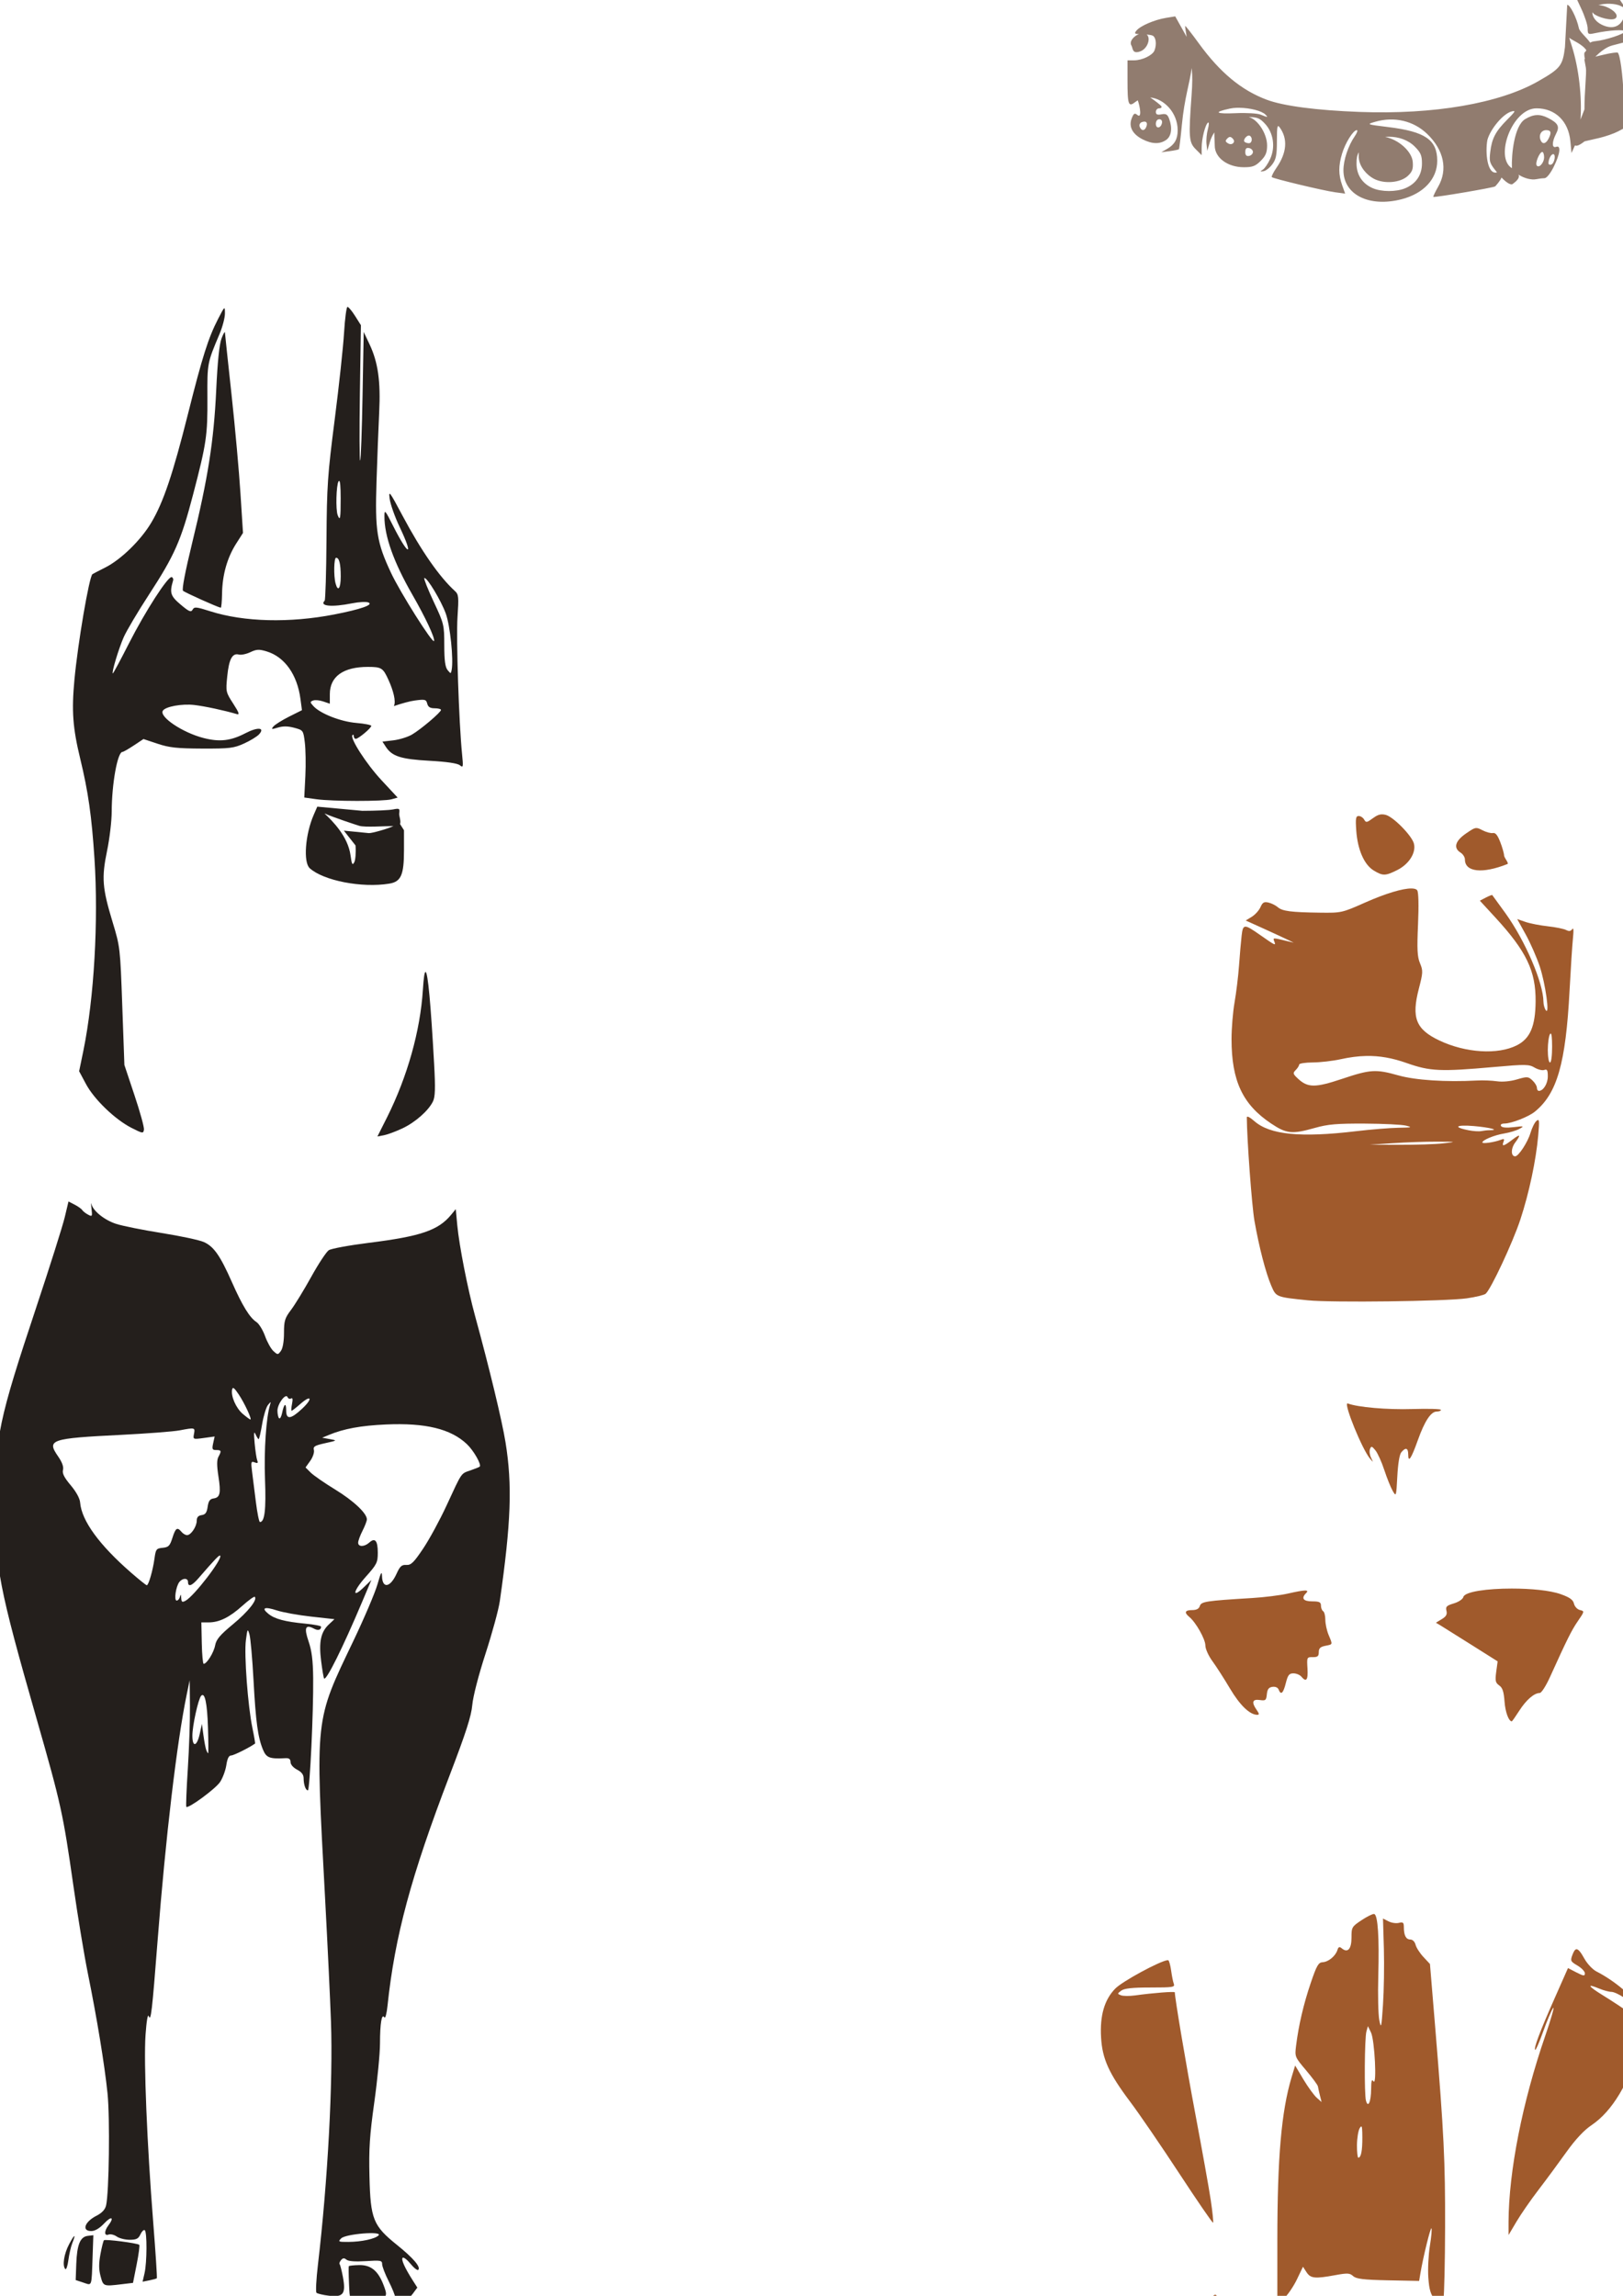 <?xml version="1.0" encoding="UTF-8" standalone="no"?>
<!-- Created with Inkscape (http://www.inkscape.org/) -->
<svg
   xmlns:dc="http://purl.org/dc/elements/1.1/"
   xmlns:cc="http://creativecommons.org/ns#"
   xmlns:rdf="http://www.w3.org/1999/02/22-rdf-syntax-ns#"
   xmlns:svg="http://www.w3.org/2000/svg"
   xmlns="http://www.w3.org/2000/svg"
   xmlns:sodipodi="http://sodipodi.sourceforge.net/DTD/sodipodi-0.dtd"
   xmlns:inkscape="http://www.inkscape.org/namespaces/inkscape"
   width="744.094"
   height="1052.362"
   id="svg2"
   sodipodi:version="0.32"
   inkscape:version="0.46"
   sodipodi:docname="Alpha2.svg"
   inkscape:output_extension="org.inkscape.output.svg.inkscape">
  <defs
     id="defs4">
    <inkscape:perspective
       sodipodi:type="inkscape:persp3d"
       inkscape:vp_x="0 : 526.18109 : 1"
       inkscape:vp_y="0 : 1000 : 0"
       inkscape:vp_z="744.09448 : 526.18109 : 1"
       inkscape:persp3d-origin="372.04724 : 350.78739 : 1"
       id="perspective10" />
    <inkscape:perspective
       id="perspective2390"
       inkscape:persp3d-origin="372.04724 : 350.78739 : 1"
       inkscape:vp_z="744.09448 : 526.18109 : 1"
       inkscape:vp_y="0 : 1000 : 0"
       inkscape:vp_x="0 : 526.18109 : 1"
       sodipodi:type="inkscape:persp3d" />
    <inkscape:perspective
       id="perspective2902"
       inkscape:persp3d-origin="372.04724 : 350.78739 : 1"
       inkscape:vp_z="744.09448 : 526.18109 : 1"
       inkscape:vp_y="0 : 1000 : 0"
       inkscape:vp_x="0 : 526.18109 : 1"
       sodipodi:type="inkscape:persp3d" />
  </defs>
  <sodipodi:namedview
     id="base"
     pagecolor="#ffffff"
     bordercolor="#666666"
     borderopacity="1.0"
     gridtolerance="10000"
     guidetolerance="10"
     objecttolerance="10"
     inkscape:pageopacity="0.0"
     inkscape:pageshadow="2"
     inkscape:zoom="0.43788143"
     inkscape:cx="-248.21655"
     inkscape:cy="299.80155"
     inkscape:document-units="px"
     inkscape:current-layer="layer1"
     showgrid="false"
     inkscape:window-width="1280"
     inkscape:window-height="1002"
     inkscape:window-x="1148"
     inkscape:window-y="-4" />
  <g
     inkscape:label="Layer 1"
     inkscape:groupmode="layer"
     id="layer1">
    <path
       style="fill:#000000"
       d="M -339.217,117.287 C -339.567,117.287 -340.409,124.375 -341.061,133.037 C -341.713,141.7 -343.794,160.262 -345.686,174.287 C -351.148,214.775 -352.233,233.145 -350.28,251.287 C -349.348,259.944 -350.166,262.121 -355.373,264.568 C -360.786,267.113 -367.298,267.572 -379.217,266.256 L -390.467,265.006 L -389.967,258.912 C -389.586,254.162 -388.392,250.675 -384.592,243.287 L -379.717,233.787 L -379.905,214.287 C -380.069,197.107 -380.46,192.824 -383.217,178.287 C -385.556,165.955 -386.48,157.872 -386.842,146.287 C -387.315,131.146 -388.6,122.287 -390.342,122.287 C -392.382,122.287 -399.144,129.717 -401.967,135.037 C -405.948,142.54 -407.47,148.109 -411.28,169.287 C -416.167,196.46 -421.729,211.846 -431.78,225.943 C -436.922,233.155 -445.603,241.18 -451.842,244.475 C -455.25,246.274 -456.464,247.586 -457.186,250.287 C -459.172,257.72 -463.111,279.342 -464.623,291.131 C -467.128,310.649 -466.81,316.734 -462.217,334.912 C -457.347,354.187 -456.36,361.967 -455.561,387.787 C -454.728,414.702 -456.871,442.227 -461.561,464.6 C -462.345,468.339 -463.198,471.612 -463.467,471.881 C -463.736,472.15 -466.063,471.869 -468.623,471.225 C -479.28,468.541 -487.184,472.434 -492.342,482.912 C -495.407,489.137 -495.652,490.417 -496.03,501.756 C -496.491,515.601 -494.367,526.782 -489.748,534.662 C -487.012,539.331 -484.925,540.162 -475.717,540.35 C -467.519,540.516 -467.556,540.018 -473.811,557.818 C -500.449,633.625 -504.226,649.858 -502.905,683.787 C -502.039,706.023 -499.061,720.338 -487.217,759.693 C -481.118,779.962 -476.69,796.975 -474.905,806.85 C -474.36,809.859 -474.469,809.96 -484.03,814.318 C -501.371,822.225 -508.217,831.743 -508.217,847.943 C -508.217,859.709 -505.676,865.291 -488.655,891.068 C -476.678,909.205 -472.685,914.746 -463.655,925.787 C -455.186,936.141 -451.345,943.918 -450.561,952.318 C -449.975,958.59 -450.094,958.979 -453.342,963.225 C -455.87,966.529 -459.598,969.212 -468.217,973.975 C -484.399,982.916 -489.201,988.752 -489.217,999.475 C -489.224,1004.047 -486.58,1006.142 -476.092,1009.881 C -472.032,1011.328 -468.384,1012.807 -467.998,1013.162 C -467.613,1013.517 -468.175,1015.765 -469.248,1018.162 C -471.952,1024.201 -471.762,1027.424 -468.467,1030.506 C -459.928,1038.495 -442.579,1040.437 -425.905,1035.287 C -422.219,1034.149 -419.212,1032.671 -419.217,1032.006 C -419.293,1023.137 -421.491,985.11 -422.123,981.725 L -422.967,977.225 L -414.373,970.506 L -405.78,963.787 L -382.998,963.787 L -360.217,963.787 L -360.217,967.1 C -360.214,970.464 -358.441,972.753 -352.811,976.787 C -347.497,980.594 -347.486,987.47 -352.655,1011.787 C -355.628,1025.774 -355.771,1029.078 -353.686,1036.1 L -352.123,1041.287 L -347.436,1041.35 C -344.714,1041.373 -340.394,1042.389 -337.217,1043.787 C -330.807,1046.607 -325.68,1046.863 -318.717,1044.725 C -315.826,1043.837 -312.308,1043.466 -310.373,1043.818 C -307.38,1044.364 -306.618,1043.978 -303.123,1040.193 C -298.35,1035.023 -298.205,1032.532 -302.123,1022.6 L -304.967,1015.412 L -302.342,1014.912 C -300.899,1014.638 -297.763,1014.117 -295.373,1013.756 C -291.484,1013.167 -290.808,1012.654 -289.123,1008.943 C -284.553,998.878 -287.874,990.302 -300.811,978.725 C -305.691,974.358 -311.677,968.803 -314.092,966.381 L -318.467,961.975 L -317.967,953.162 C -317.408,943.349 -315.602,939.173 -312.092,939.568 C -310.422,939.756 -309.208,938.322 -306.123,932.475 C -301.091,922.935 -296.716,916.989 -285.717,904.787 C -271.205,888.688 -267.211,883.613 -262.561,875.475 C -256.906,865.577 -253.238,853.95 -252.498,843.506 L -251.905,835.193 L -267.561,819.975 C -277.523,810.299 -283.193,804.058 -283.186,802.787 C -283.18,801.689 -282.52,798.537 -281.686,795.787 C -280.852,793.037 -278.108,782.912 -275.623,773.287 C -270.085,751.833 -267.929,744.937 -263.686,735.287 C -259.053,724.749 -257.702,713.523 -257.811,686.787 C -257.949,652.809 -261.689,627.296 -271.748,592.068 C -278.455,568.583 -280.917,556.812 -281.811,544.037 L -282.498,534.287 L -277.623,534.287 C -266.702,534.275 -260.217,529.813 -260.217,522.287 C -260.217,518.663 -260.018,518.394 -256.967,518.1 C -253.907,517.805 -253.717,517.571 -253.717,513.881 C -253.717,510.561 -254.176,509.689 -256.717,508.287 C -258.609,507.244 -260.185,505.262 -260.967,502.912 C -262.056,499.64 -261.934,498.509 -260.03,493.506 C -258.837,490.371 -257.683,484.638 -257.467,480.787 C -257.12,474.599 -257.405,473.147 -259.936,468.287 C -262.154,464.028 -264.022,462.055 -268.248,459.475 C -273.577,456.221 -273.94,456.146 -282.78,456.568 L -291.811,457.006 L -292.936,450.381 C -293.551,446.751 -294.804,440.412 -295.717,436.287 C -297.662,427.498 -297.17,421.917 -293.686,412.662 C -290.494,404.183 -288.844,395.755 -285.748,372.287 C -284.334,361.562 -282.278,349.656 -281.186,345.818 C -278.644,336.88 -278.685,328.641 -281.311,315.943 C -283.509,305.316 -283.496,303.92 -281.248,276.725 C -280.745,270.631 -280.713,264.027 -281.155,262.068 C -281.648,259.879 -285.797,253.566 -291.936,245.662 C -303.082,231.31 -306.099,226.738 -310.748,217.287 C -317.321,203.928 -318.291,196.979 -317.311,169.287 C -316.888,157.32 -318.241,151.069 -323.717,140.131 C -327.686,132.202 -337.809,117.287 -339.217,117.287 z M -406.748,314.975 C -406.001,314.975 -401.418,316.701 -399.936,317.537 C -399.785,317.622 -399.933,318.446 -400.28,319.35 C -401.128,321.561 -403.258,321.402 -405.686,318.975 C -407.815,316.846 -408.32,314.975 -406.748,314.975 z M -308.686,314.975 C -307.594,314.975 -306.686,315.647 -306.686,316.475 C -306.686,317.3 -306.686,318.312 -306.686,318.725 C -306.686,320.564 -308.453,319.801 -309.498,317.506 C -310.518,315.268 -310.439,314.975 -308.686,314.975 z"
       id="path3046" />
    <path
       style="fill:#917c6f"
       d="M 733.956,-8.188 C 731.603,-8.062 731.594,-8.026 733.674,-7.626 C 738.667,-6.664 734.543,-0.345 728.924,-0.345 C 727.519,-0.345 725.365,-1.02 724.143,-1.876 C 721.316,-3.856 721.304,-3.743 724.893,3.843 C 726.543,7.33 727.893,11.449 727.893,13.03 C 727.894,15.748 728.102,15.867 731.174,15.218 C 737.838,13.809 744.924,13.404 744.924,14.405 C 744.924,15.513 736.127,18.418 731.424,18.874 C 730.39,18.975 729.602,19.189 729.049,19.562 C 727.445,17.207 724.226,14.551 723.893,12.999 C 722.809,7.942 719.662,1.949 718.518,2.249 L 717.487,21.593 C 716.446,30.097 715.449,31.398 705.268,37.218 C 687.466,47.395 657.431,52.57 623.424,51.312 C 603.54,50.576 588.429,48.584 580.768,45.718 C 569.136,41.366 559.345,33.258 549.643,19.905 C 546.334,15.352 543.514,11.752 543.362,11.905 C 543.266,12.002 543.567,14.043 544.049,16.905 L 538.799,7.499 L 534.612,8.187 C 529.349,9.037 522.846,11.823 521.049,13.999 C 519.987,15.285 520.123,15.564 522.174,15.624 C 519.773,16.54 517.587,19.045 518.737,20.905 C 519.431,22.029 518.971,24.884 522.674,23.593 C 526.199,22.364 527.681,17.462 525.768,15.874 C 525.733,15.845 525.679,15.839 525.643,15.812 C 526.788,15.923 527.817,16.083 528.331,16.28 C 529.944,16.9 530.417,20.211 529.299,23.124 C 528.45,25.338 523.651,27.655 519.956,27.655 L 516.924,27.655 L 516.924,36.593 C 516.924,48.201 517.309,49.278 520.643,46.655 C 520.966,46.402 521.306,46.203 521.643,45.999 C 522.768,49.229 523.534,54.437 521.424,52.687 C 520.207,51.677 519.747,51.946 518.831,54.312 C 517.374,58.071 519.221,61.542 523.924,63.905 C 528.23,66.069 531.772,66.157 534.674,64.124 C 537.07,62.446 537.598,58.611 535.987,54.374 C 535.25,52.437 534.529,52.015 532.487,52.405 C 530.582,52.77 529.924,52.478 529.924,51.28 C 529.924,50.391 530.598,49.655 531.456,49.655 C 532.313,49.655 532.764,49.205 532.424,48.655 C 532.2,48.293 529.563,46.13 527.331,44.687 C 533.643,45.24 539.924,51.657 539.924,59.718 C 539.924,63.759 538.502,66.279 535.143,68.218 L 532.424,69.78 L 536.268,69.28 C 538.399,68.999 540.302,68.59 540.487,68.405 C 540.672,68.22 541.29,63.15 541.862,57.124 C 543.013,44.984 545.526,37.776 546.362,31.155 C 546.733,34.987 546.684,38.409 546.299,43.655 C 544.888,62.906 545.068,65.269 548.174,68.374 L 550.924,71.124 L 550.924,67.655 C 550.931,63.541 552.607,56.962 553.862,56.187 C 554.349,55.886 554.308,57.261 553.768,59.218 C 553.228,61.175 552.954,64.206 553.143,65.968 L 553.487,69.155 L 554.674,65.124 C 555.164,63.474 555.864,61.996 556.737,60.687 C 556.743,62.99 556.924,65.419 556.924,66.78 C 556.924,72.278 562.817,76.65 570.237,76.655 C 574.241,76.659 575.562,76.174 577.987,73.749 C 580.277,71.459 580.924,69.932 580.924,66.687 C 580.924,61.344 576.817,55.145 573.081,53.843 C 572.91,53.784 572.724,53.703 572.518,53.655 C 576.455,53.689 577.602,54.199 579.956,56.718 C 583.822,60.856 584.799,67.376 582.362,72.78 C 581.374,74.971 579.854,77.205 578.987,77.749 C 577.638,78.595 577.68,78.713 579.299,78.468 C 580.341,78.31 582.141,76.894 583.299,75.343 C 585.027,73.029 585.424,71.108 585.424,64.593 C 585.424,57.967 585.624,56.942 586.674,58.374 C 590.494,63.578 589.987,70.033 585.268,76.843 C 583.799,78.963 582.824,80.93 583.081,81.187 C 583.801,81.908 606.825,87.417 612.049,88.124 L 616.706,88.749 L 615.362,84.968 C 613.609,80.055 613.591,76.081 615.299,70.405 C 616.786,65.465 620.426,59.655 622.049,59.655 C 622.599,59.655 622.189,60.893 621.143,62.405 C 618.103,66.8 615.924,73.351 615.924,78.03 C 615.924,89.283 627.762,95.172 642.643,91.312 C 652.708,88.701 658.924,82.008 658.924,73.718 C 658.924,64.11 653.445,60.331 636.487,58.249 C 626.473,57.02 626.444,57.005 630.424,55.843 C 639.199,53.282 648.081,55.357 654.362,61.437 C 662.003,68.833 663.843,77.723 659.362,85.562 C 657.981,87.978 656.981,90.088 657.143,90.249 C 657.547,90.653 684.918,86.006 685.487,85.437 C 685.669,85.255 687.882,82.882 688.393,81.374 C 690.901,83.981 692.843,85.049 693.674,84.218 C 693.926,83.967 697.15,81.908 696.206,80.062 C 698.809,81.727 702.094,82.612 704.424,82.124 C 705.524,81.894 707.167,81.694 708.081,81.687 C 709.076,81.679 710.778,79.583 712.331,76.468 C 715.281,70.547 715.779,66.408 713.424,67.312 C 711.449,68.07 711.441,65.084 713.424,61.28 C 715.147,57.977 714.377,56.476 709.768,54.093 C 706.003,52.146 703.022,52.297 699.206,54.624 C 694.206,57.672 692.89,70.963 693.174,77.093 C 685.084,72.254 693.232,49.655 704.456,49.655 C 713.002,49.655 719.063,55.507 719.956,64.655 L 720.487,70.155 L 722.081,66.624 C 722.727,67.132 724.081,66.653 726.487,64.78 L 733.174,63.249 C 736.062,62.569 739.935,61.224 741.799,60.249 L 745.174,58.468 L 744.518,45.312 C 743.894,33.349 742.78,25.198 741.643,24.062 C 739.011,24.109 736.366,24.823 733.799,25.405 L 731.424,25.968 C 733.5,23.934 736.256,21.587 739.237,20.812 L 749.081,18.249 L 748.424,13.843 C 748.059,11.408 747.249,8.33 746.643,6.999 L 745.549,4.562 L 744.487,7.843 C 743.04,12.291 739.201,13.637 734.456,11.374 C 731.576,10.001 729.962,7.629 730.049,5.593 C 730.202,5.786 730.344,5.982 730.549,6.187 C 732.179,7.816 739.395,9.985 740.862,8.218 C 742.639,6.077 736.705,2.374 732.799,2.374 C 735.652,1.403 740.686,1.499 743.081,2.78 C 745.571,4.113 745.208,3.302 740.049,-3.595 C 737.331,-7.23 735.903,-8.293 733.956,-8.188 z M 719.424,17.28 C 720.772,18.53 725.308,20.078 727.299,23.03 C 727.06,23.436 726.81,23.805 726.549,23.999 C 726.214,24.249 726.318,25.75 726.643,27.093 L 726.362,27.155 L 727.081,31.155 C 727.472,33.355 726.393,42.061 726.424,50.124 C 725.809,51.706 725.199,53.268 724.612,54.812 C 725.311,44.74 723.93,31.516 720.643,21.155 L 719.424,17.28 z M 567.018,49.405 C 567.402,49.393 567.808,49.4 568.206,49.405 C 572.975,49.47 578.393,50.749 580.174,52.53 C 581.511,53.867 581.236,53.886 577.924,52.53 C 576.549,51.968 571.484,51.659 566.706,51.874 C 557.266,52.3 556.091,51.44 563.831,49.78 C 564.797,49.573 565.866,49.443 567.018,49.405 z M 694.081,50.905 C 694.752,50.969 693.886,51.967 691.049,54.812 C 685.643,60.233 683.973,63.442 683.237,69.655 C 682.702,74.174 682.917,74.833 686.331,78.999 C 681.8,80.36 680.879,69.674 681.924,64.124 C 683.355,59.015 689.175,52.144 692.924,51.124 C 693.468,50.976 693.857,50.884 694.081,50.905 z M 531.487,54.655 C 532.418,54.655 532.928,55.356 532.737,56.343 C 532.25,58.852 529.924,59.186 529.924,56.749 C 529.924,55.521 530.559,54.655 531.487,54.655 z M 524.737,55.749 C 525.778,55.779 526.115,56.649 525.549,58.124 C 524.79,60.102 523.276,60.1 522.518,58.124 C 522.178,57.239 522.577,56.336 523.456,55.999 C 523.945,55.811 524.39,55.739 524.737,55.749 z M 708.893,59.655 C 711.152,59.655 711.411,60.854 709.862,63.749 C 708.624,66.061 707.061,66.223 706.268,64.155 C 705.375,61.828 706.652,59.655 708.893,59.655 z M 572.549,62.124 C 572.714,62.118 572.88,62.164 573.018,62.249 C 574.397,63.101 574.07,65.655 572.581,65.655 C 571.847,65.655 570.942,65.361 570.581,64.999 C 569.789,64.208 571.395,62.168 572.549,62.124 z M 636.893,62.687 C 641.242,62.685 645.596,64.17 648.581,67.155 C 651.35,69.925 651.924,71.213 651.924,74.937 C 651.924,80.224 649.212,84.215 644.268,86.28 C 640.125,88.011 633.359,88.003 629.331,86.249 C 624.566,84.175 621.924,80.132 621.924,74.937 C 621.924,72.591 622.134,71.204 622.987,69.812 C 622.916,70.578 622.898,71.389 622.956,72.28 C 623.231,76.563 626.763,80.337 629.924,81.968 C 634.715,84.439 642.084,83.79 645.487,80.593 C 647.502,78.7 647.944,77.455 647.706,74.249 C 647.354,69.519 641.34,63.996 635.049,62.78 C 635.664,62.72 636.275,62.687 636.893,62.687 z M 563.893,62.78 C 564.266,62.774 564.645,63.001 565.112,63.468 C 565.877,64.233 565.973,65.013 565.362,65.624 C 564.774,66.212 563.834,66.218 562.924,65.655 C 561.743,64.925 561.685,64.488 562.674,63.499 C 563.157,63.016 563.52,62.787 563.893,62.78 z M 571.924,67.812 C 572.023,67.797 572.122,67.807 572.237,67.812 C 572.369,67.817 572.521,67.845 572.674,67.874 C 573.637,68.06 574.424,68.846 574.424,69.655 C 574.424,70.465 573.637,71.283 572.674,71.468 C 571.446,71.704 570.924,71.162 570.924,69.655 C 570.924,68.502 571.232,67.914 571.924,67.812 z M 707.081,69.655 C 707.542,69.655 707.924,70.754 707.924,72.062 C 707.924,74.705 705.462,77.358 704.487,75.78 C 703.771,74.622 705.876,69.655 707.081,69.655 z M 712.081,70.655 C 713.471,70.655 712.66,74.947 711.174,75.437 C 710.487,75.663 709.924,75.394 709.924,74.843 C 709.924,72.987 711.111,70.655 712.081,70.655 z"
       id="path2994"
       sodipodi:nodetypes="csssssssscsccssssscccscssscsscccscssssssssscscccsscscccssccccssssscssssssssscccsssssssssssscscssssssscscccccccccccccccccscsscsscccsccccccccsssssccssccsccssccsssccssccsssccssssscsssscccssssccsssssccssccssc" />
    <path
       style="fill:#a05a2c"
       d="M 633.778,373.289 C 632.362,373.252 631.13,373.793 629.403,375.07 C 626.656,377.1 626.254,377.16 625.434,375.695 C 624.932,374.798 623.805,374.039 622.934,374.039 C 621.596,374.039 621.4,375.108 621.809,380.82 C 622.43,389.5 625.443,396.365 629.778,399.007 C 633.981,401.571 635.182,401.548 640.653,398.789 C 645.991,396.097 649.288,390.878 648.246,386.726 C 647.33,383.074 638.808,374.388 635.278,373.507 C 634.744,373.375 634.249,373.301 633.778,373.289 z M 676.746,379.57 C 675.685,379.632 674.538,380.386 672.09,382.07 C 667.135,385.479 666.233,388.704 669.621,390.82 C 670.721,391.507 671.621,392.92 671.621,393.976 C 671.621,399.734 679.618,400.621 690.996,396.101 C 692.045,395.899 689.924,393.615 689.59,392.289 C 689.59,391.326 688.802,388.527 687.84,386.039 C 686.592,382.81 685.635,381.612 684.434,381.851 C 683.508,382.035 681.35,381.448 679.653,380.57 C 678.342,379.892 677.572,379.522 676.746,379.57 z M 647.121,407.257 C 643.152,407.202 635.35,409.505 625.903,413.695 C 615.217,418.434 615.013,418.48 605.121,418.351 C 591.971,418.18 587.947,417.681 585.84,415.851 C 584.881,415.018 582.977,414.054 581.59,413.726 C 579.525,413.238 578.855,413.629 577.871,415.851 C 577.21,417.344 575.398,419.328 573.871,420.257 L 571.121,421.945 L 579.621,425.789 C 584.296,427.913 589.246,430.211 590.621,430.882 L 593.121,432.101 L 590.621,431.507 C 583.332,429.738 583.528,429.729 584.246,431.601 C 585.027,433.635 584.718,433.475 577.621,428.507 C 570.387,423.445 569.874,423.482 569.246,428.882 C 568.947,431.46 568.411,437.589 568.059,442.539 C 567.706,447.489 566.765,455.139 565.996,459.539 C 565.227,463.939 564.622,471.472 564.621,476.257 C 564.618,495.443 569.688,506.267 582.778,515.007 C 589.854,519.733 592.364,519.976 602.871,517.007 C 608.813,515.329 612.895,514.985 625.621,515.039 C 634.146,515.074 642.696,515.494 644.621,515.976 C 647.684,516.744 647.247,516.848 641.121,516.945 C 637.271,517.006 628.496,517.723 621.621,518.539 C 596.257,521.547 582.213,520.167 575.09,513.914 C 573.01,512.088 571.616,511.387 571.621,512.195 C 571.689,522.353 573.923,552.686 575.121,559.57 C 577.19,571.455 580.306,583.463 582.809,589.289 C 585.086,594.59 584.971,594.533 599.621,596.039 C 610.485,597.156 662.791,596.508 672.496,595.132 C 676.558,594.557 680.437,593.606 681.121,593.039 C 683.492,591.072 693.584,569.489 697.028,559.039 C 701.029,546.894 704.204,531.978 705.215,520.539 C 705.837,513.501 705.751,512.7 704.434,513.789 C 703.611,514.47 702.376,516.945 701.684,519.289 C 700.406,523.613 696.191,530.039 694.653,530.039 C 692.681,530.039 692.63,526.492 694.559,523.882 C 697.466,519.951 697.087,519.578 693.246,522.507 C 689.341,525.486 688.423,525.691 689.309,523.382 C 689.821,522.048 689.561,521.871 688.028,522.476 C 685.192,523.594 679.621,524.394 679.621,523.695 C 679.621,522.558 685.115,520.306 689.621,519.57 C 692.096,519.166 695.246,518.204 696.621,517.445 C 698.936,516.167 698.738,516.1 693.996,516.664 C 690.693,517.057 688.627,516.881 688.184,516.164 C 687.757,515.474 688.376,515.033 689.809,515.007 C 693.093,514.948 700.835,511.895 703.715,509.539 C 713.89,501.212 717.824,487.508 719.59,454.164 C 720.132,443.936 720.833,433.064 721.153,430.039 C 721.529,426.467 721.42,425.035 720.809,425.914 C 720.135,426.882 719.34,426.984 717.996,426.289 C 716.964,425.754 713.196,424.988 709.653,424.601 C 706.109,424.215 701.5,423.324 699.403,422.601 L 695.59,421.289 L 699.528,428.414 C 701.691,432.338 704.565,438.914 705.934,443.039 C 708.569,450.981 710.607,465.781 708.684,463.039 C 708.105,462.214 707.63,460.491 707.621,459.195 C 707.565,450.535 699.264,431.193 690.153,418.539 C 686.984,414.139 684.284,410.436 684.153,410.289 C 684.022,410.141 682.683,410.667 681.184,411.445 L 678.465,412.851 L 685.684,420.695 C 699.817,436.078 704.148,445.153 704.028,459.039 C 703.929,470.392 701.531,476.038 695.465,479.132 C 686.763,483.572 671.939,482.657 659.903,476.945 C 649.12,471.828 647.029,466.571 650.496,453.195 C 652.406,445.829 652.452,444.948 651.028,441.539 C 649.774,438.54 649.619,435.208 650.121,423.695 C 650.502,414.955 650.357,408.991 649.746,408.101 C 649.357,407.534 648.444,407.276 647.121,407.257 z M 710.934,473.757 C 711.37,473.773 711.581,475.686 711.59,479.789 C 711.599,483.966 711.197,487.039 710.621,487.039 C 710.069,487.039 709.613,484.466 709.621,481.289 C 709.63,478.126 710.088,474.864 710.621,474.039 C 710.748,473.843 710.833,473.754 710.934,473.757 z M 626.34,484.039 C 632.54,483.91 638.401,484.983 644.934,487.289 C 655.638,491.068 660.372,491.281 684.903,489.101 C 699.462,487.807 700.968,487.834 703.59,489.382 C 705.156,490.308 707.153,490.781 708.028,490.445 C 709.296,489.958 709.621,490.561 709.621,493.382 C 709.621,496.726 707.566,500.039 705.528,500.039 C 705.017,500.039 704.621,499.405 704.621,498.601 C 704.621,497.798 703.688,496.279 702.559,495.226 C 700.635,493.434 700.17,493.41 695.465,494.789 C 692.408,495.685 688.817,496.008 686.278,495.632 C 683.982,495.293 679.871,495.14 677.121,495.289 C 662.888,496.057 648.919,495.143 641.121,492.945 C 630.744,490.02 628.26,490.191 615.184,494.57 C 603.003,498.649 599.584,498.614 595.153,494.507 C 592.72,492.253 592.643,491.892 594.059,490.476 C 594.918,489.617 595.621,488.487 595.621,487.976 C 595.621,487.466 598.434,487.027 601.871,487.007 C 605.309,486.988 611.046,486.325 614.621,485.539 C 618.806,484.618 622.62,484.116 626.34,484.039 z M 670.809,515.976 C 671.993,515.942 673.619,515.986 675.684,516.164 C 682.981,516.791 687.764,518.036 683.028,518.07 C 681.973,518.077 680.221,518.26 679.121,518.476 C 678.021,518.692 675.399,518.518 673.309,518.101 C 667.809,517.006 667.256,516.078 670.809,515.976 z M 658.621,523.32 C 667.95,523.349 668.004,523.384 661.621,524.101 C 658.046,524.503 649.046,524.785 641.621,524.757 L 628.121,524.726 L 638.621,524.007 C 644.396,523.617 653.396,523.304 658.621,523.32 z M 617.715,643.32 C 616.168,643.804 624.477,664.256 628.059,668.539 C 629.695,670.495 629.697,670.503 628.59,668.226 C 627.967,666.946 627.732,665.146 628.09,664.226 C 628.664,662.752 628.959,662.821 630.59,664.82 C 631.607,666.067 633.438,670.117 634.653,673.82 C 635.867,677.523 637.606,681.83 638.496,683.382 C 640.09,686.161 640.129,686.067 640.621,676.789 C 640.932,670.938 641.613,666.718 642.465,665.695 C 644.465,663.294 645.621,663.683 645.621,666.757 C 645.621,670.721 647.016,668.611 650.028,660.164 C 653.15,651.406 656.032,647.039 658.684,647.039 C 659.746,647.039 660.621,646.69 660.621,646.257 C 660.621,645.825 654.7,645.658 647.496,645.882 C 636.016,646.24 622.436,645.059 617.903,643.32 C 617.832,643.293 617.765,643.304 617.715,643.32 z M 693.059,728.164 C 682.007,728.168 671.552,729.553 670.903,732.039 C 670.643,733.031 668.747,734.311 666.528,734.976 C 663.192,735.976 662.685,736.476 663.153,738.351 C 663.566,740.009 663.019,740.973 660.996,742.195 L 658.309,743.82 L 660.715,745.257 C 662.036,746.059 668.408,750.055 674.871,754.132 L 686.621,761.539 L 685.965,766.351 C 685.419,770.465 685.617,771.363 687.34,772.57 C 688.868,773.64 689.451,775.435 689.778,779.945 C 690.129,784.799 691.697,789.039 693.121,789.039 C 693.272,789.039 694.823,786.838 696.559,784.132 C 699.738,779.178 703.369,776.039 705.934,776.039 C 706.697,776.039 708.782,772.776 710.59,768.789 C 718.573,751.183 720.524,747.274 723.434,743.039 C 726.485,738.598 726.488,738.537 724.34,738.007 C 723.121,737.707 721.935,736.432 721.621,735.101 C 721.199,733.312 719.712,732.233 715.59,730.757 C 710.624,728.979 701.655,728.16 693.059,728.164 z M 598.215,729.07 C 596.913,729.105 594.399,729.574 590.403,730.476 C 586.931,731.26 579.621,732.174 574.121,732.507 C 552.751,733.802 550.738,734.122 550.09,736.164 C 549.677,737.464 548.532,738.039 546.528,738.039 C 543.23,738.039 542.8,739.16 545.278,741.195 C 548.262,743.647 552.621,751.36 552.621,754.226 C 552.621,755.804 554.037,758.974 555.871,761.476 C 557.659,763.915 561.277,769.563 563.934,774.039 C 568.452,781.65 573.001,786.029 576.403,786.039 C 577.403,786.042 577.344,785.521 576.153,783.82 C 573.683,780.294 574.166,778.76 577.559,779.257 C 580.232,779.65 580.537,779.414 580.809,776.632 C 581.034,774.322 581.674,773.467 583.371,773.226 C 584.724,773.034 585.854,773.534 586.215,774.476 C 587.25,777.173 588.321,776.207 589.496,771.539 C 590.439,767.795 591.03,767.039 592.996,767.039 C 594.296,767.039 595.937,767.714 596.621,768.539 C 598.889,771.271 599.759,770.102 599.434,764.789 C 599.119,759.642 599.175,759.563 601.871,759.601 C 604.09,759.633 604.621,759.188 604.621,757.32 C 604.621,755.548 605.325,754.873 607.621,754.414 C 611.123,753.713 611.038,754.001 609.121,749.414 C 608.296,747.439 607.621,744.302 607.621,742.476 C 607.621,740.651 607.171,738.879 606.621,738.539 C 606.071,738.199 605.621,737.075 605.621,736.007 C 605.621,734.41 604.914,734.039 601.621,734.039 C 597.499,734.039 596.436,732.631 598.809,730.257 C 599.626,729.441 599.517,729.035 598.215,729.07 z M 629.746,877.351 C 628.828,877.485 626.57,878.635 624.309,880.132 C 619.766,883.141 619.621,883.39 619.621,888.164 C 619.621,893.414 617.885,895.343 615.184,893.101 C 614.074,892.18 613.635,892.363 613.153,893.882 C 612.28,896.632 609.038,899.312 606.403,899.445 C 604.466,899.543 603.663,900.901 600.903,909.039 C 597.619,918.719 595.35,928.498 594.215,937.695 C 593.589,942.763 593.623,942.881 598.778,948.976 C 601.647,952.369 604.106,955.69 604.215,956.351 C 604.324,957.012 604.738,958.889 605.153,960.539 L 605.903,963.539 L 603.684,961.57 C 602.456,960.482 599.701,956.72 597.59,953.195 L 593.778,946.789 L 592.153,952.164 C 587.469,967.82 585.632,988.913 585.621,1026.976 L 585.621,1056.414 L 588.746,1053.476 C 590.465,1051.861 593.105,1047.954 594.621,1044.789 L 597.371,1039.039 L 598.996,1041.539 C 600.874,1044.405 602.831,1044.611 612.215,1042.882 C 617.737,1041.865 618.82,1041.916 620.371,1043.32 C 621.799,1044.612 624.978,1045.013 636.371,1045.257 L 650.621,1045.539 L 651.215,1042.039 C 652.472,1034.597 655.815,1020.951 656.278,1021.414 C 656.545,1021.681 656.23,1025.282 655.559,1029.445 C 654.887,1033.608 654.565,1040.163 654.84,1044.007 C 655.249,1049.72 655.859,1051.707 658.215,1054.789 L 661.09,1058.539 L 661.778,1054.039 C 662.15,1051.564 662.487,1036.723 662.528,1021.039 C 662.607,990.651 662.003,978.067 658.09,930.414 L 655.59,900.257 L 652.59,897.039 C 650.935,895.267 649.325,892.756 648.996,891.445 C 648.646,890.048 647.636,889.039 646.59,889.039 C 644.597,889.039 643.621,887.132 643.621,883.351 C 643.621,881.218 643.241,880.929 641.309,881.414 C 640.05,881.73 637.921,881.402 636.559,880.695 L 634.059,879.414 L 634.465,893.32 C 634.675,900.96 634.489,912.459 634.059,918.882 C 633.344,929.546 633.195,930.148 632.371,926.039 C 631.875,923.564 631.661,914.339 631.903,905.539 C 632.379,888.15 631.713,877.895 630.059,877.351 C 629.986,877.327 629.877,877.332 629.746,877.351 z M 722.809,893.507 C 722.116,893.502 721.555,894.362 720.934,896.007 C 719.878,898.804 720.015,899.088 723.215,900.976 C 725.084,902.079 726.621,903.684 726.621,904.539 C 726.621,905.872 726.066,905.826 722.746,904.132 L 718.871,902.132 L 712.621,916.257 C 705.892,931.465 703.097,938.89 703.84,939.632 C 704.097,939.89 705.751,936.104 707.496,931.226 C 709.241,926.348 711.282,921.492 712.059,920.445 C 712.836,919.398 711.246,925.064 708.496,933.039 C 697.983,963.526 691.722,995.197 691.621,1018.539 L 691.621,1024.507 L 695.246,1018.383 C 697.244,1015.006 701.758,1008.469 705.278,1003.883 C 708.797,999.296 714.551,991.489 718.09,986.539 C 722.4,980.512 726.259,976.42 729.715,974.101 C 739.135,967.782 747.094,954.502 751.215,938.257 C 752.534,933.057 753.621,928.444 753.621,928.007 C 753.621,927.105 744.16,920.349 734.84,914.601 C 728.001,910.384 727.258,909.058 733.121,911.507 C 735.173,912.365 737.716,913.039 738.778,913.039 C 739.839,913.039 742.338,914.178 744.34,915.539 C 746.342,916.899 748.127,917.845 748.309,917.664 C 749.875,916.098 740.343,907.966 731.934,903.695 C 730.193,902.811 727.718,900.19 726.434,897.882 C 724.79,894.93 723.7,893.514 722.809,893.507 z M 535.184,898.539 C 531.792,898.908 514.589,908.161 511.277,911.57 C 506.308,916.687 504.225,923.897 504.809,933.976 C 505.378,943.812 508.409,950.463 518.246,963.539 C 522.384,969.039 532.505,983.844 540.746,996.414 C 548.988,1008.984 555.923,1019.081 556.153,1018.851 C 556.382,1018.622 555.908,1013.942 555.09,1008.476 C 554.272,1003.01 551.124,985.489 548.121,969.539 C 543.734,946.232 538.621,915.876 538.621,913.257 C 538.621,912.746 528.467,913.543 520.403,914.664 C 517.816,915.023 514.891,914.984 513.903,914.601 C 512.201,913.942 512.22,913.829 514.059,912.476 C 515.474,911.435 519.081,911.039 527.403,911.039 C 537.749,911.039 538.745,910.896 538.153,909.351 C 537.793,908.414 537.26,905.697 536.934,903.32 C 536.608,900.943 536.02,898.797 535.653,898.57 C 535.557,898.511 535.41,898.514 535.184,898.539 z M 627.153,928.757 L 628.559,931.664 C 630.253,935.176 631.319,956.397 629.684,954.039 C 628.901,952.91 628.644,953.775 628.621,957.539 C 628.585,963.434 627.214,966.497 626.246,962.882 C 625.425,959.815 625.601,934.25 626.465,931.164 L 627.153,928.757 z M 624.09,974.726 C 624.473,974.715 624.572,976.135 624.59,979.726 C 624.62,985.879 623.99,989.039 622.746,989.039 C 622.385,989.039 622.096,986.451 622.121,983.289 C 622.147,980.126 622.719,976.639 623.371,975.539 C 623.685,975.009 623.916,974.731 624.09,974.726 z M 556.996,1051.882 C 556.478,1051.983 555.81,1052.664 554.84,1053.976 C 553.654,1055.58 550.646,1058.342 548.153,1060.132 C 545.97,1061.699 544.108,1063.36 543.684,1064.101 C 529.544,1067.323 527.138,1072.438 525.184,1079.039 L 523.559,1084.539 L 526.34,1086.789 C 530.303,1089.988 531.573,1089.697 530.934,1085.757 C 530.575,1083.546 531.233,1080.442 532.934,1076.257 L 546.059,1064.945 C 546.669,1064.941 547.34,1064.905 548.09,1064.82 C 548.993,1064.718 549.749,1064.66 550.403,1064.664 C 536.946,1074.095 533.257,1080.473 535.528,1087.351 C 536.658,1090.777 539.44,1092.848 542.996,1092.976 C 544.593,1093.034 544.769,1092.556 544.184,1089.789 C 542.738,1082.948 544.728,1075.836 553.09,1066.976 C 554.225,1068.327 553.228,1070.998 550.09,1074.945 C 546.728,1079.175 545.929,1082.125 547.215,1085.476 C 548.022,1087.58 548.551,1087.502 553.965,1084.476 L 558.621,1081.882 L 558.59,1067.726 C 558.582,1059.936 558.215,1052.977 557.778,1052.289 C 557.563,1051.951 557.307,1051.822 556.996,1051.882 z M 691.84,1054.039 C 689.994,1054.039 688.473,1060.251 687.903,1070.039 C 687.295,1080.464 688.864,1091.039 691.028,1091.039 C 691.738,1091.039 694.045,1092.389 696.121,1094.039 C 698.198,1095.689 700.101,1097.039 700.371,1097.039 C 700.641,1097.039 700.571,1094.849 700.215,1092.164 C 699.12,1083.909 696.56,1076.852 693.59,1073.882 L 690.746,1071.039 L 693.496,1071.039 C 699.003,1071.039 701.771,1075.85 703.528,1088.414 C 704.054,1092.185 704.718,1095.479 704.996,1095.757 C 705.275,1096.036 707.779,1095.737 710.559,1095.07 C 714.469,1094.132 715.621,1093.409 715.621,1091.914 C 715.621,1088.842 713.123,1083.689 709.809,1079.914 C 708.127,1077.999 706.414,1075.174 706.028,1073.632 C 705.372,1071.022 705.475,1070.928 707.434,1071.976 C 709.306,1072.978 713.985,1078.514 717.309,1083.695 C 718.404,1085.402 718.505,1085.33 718.559,1082.945 C 718.604,1080.932 715.711,1077.398 705.746,1067.195 C 698.68,1059.96 692.419,1054.039 691.84,1054.039 z"
       id="path2956" />
    <path
       id="path3044"
       style="fill:#241f1c"
       d="M 176.085,1053.224 C 177.327,1051.983 177.294,1051.21 175.834,1047.387 C 173.343,1040.863 170.01,1038.158 164.608,1038.276 C 162.17,1038.329 160.062,1038.554 159.922,1038.776 C 159.782,1038.998 159.823,1042.64 160.012,1046.87 C 160.345,1054.319 160.44,1054.576 163.029,1055.02 C 167.347,1055.76 174.538,1054.771 176.085,1053.224 z M 156.436,1026.017 C 158.486,1023.966 175.509,1022.604 173.574,1024.645 C 172.044,1026.259 165.76,1027.627 159.737,1027.656 C 155.109,1027.678 154.886,1027.567 156.436,1026.017 z M 94.56,802.171 C 94.242,801.341 93.662,798.304 93.272,795.421 L 92.563,790.179 L 91.616,794.601 C 90.334,800.587 88.202,801.196 88.202,795.577 C 88.202,791.013 90.904,778.745 92.222,777.322 C 93.902,775.509 94.999,780.63 95.351,791.929 C 95.552,798.392 95.586,803.679 95.428,803.679 C 95.269,803.679 94.878,803.001 94.56,802.171 z M 92.508,753.169 L 92.314,743.679 L 95.636,743.679 C 100.523,743.679 105.2,741.385 111.067,736.111 C 113.934,733.533 116.52,731.665 116.814,731.959 C 118.131,733.276 113.74,738.792 106.817,744.519 C 100.834,749.468 99.144,751.471 98.627,754.226 C 98.005,757.544 94.806,762.691 93.379,762.669 C 93.007,762.664 92.614,758.389 92.508,753.169 z M 83.086,732.465 C 83,730.771 82.851,730.632 82.512,731.929 C 82.261,732.892 81.579,733.679 80.998,733.679 C 79.662,733.679 80.649,727.051 82.276,725.09 C 83.819,723.231 86.202,723.285 86.202,725.179 C 86.202,727.563 87.964,726.937 90.944,723.494 C 98.467,714.806 100.519,712.663 100.926,713.07 C 102.241,714.385 88.983,731.656 85.038,733.767 C 83.514,734.583 83.182,734.361 83.086,732.465 z M 189.078,1051.633 L 191.331,1048.586 L 189.288,1045.383 C 185.541,1039.506 183.836,1035.712 184.599,1034.948 C 185.015,1034.533 186.636,1035.762 188.202,1037.679 C 189.767,1039.598 191.368,1040.846 191.76,1040.454 C 193.022,1039.193 189.489,1035.058 182.005,1029.036 C 171.07,1020.237 169.863,1017.238 169.389,997.697 C 169.079,984.95 169.475,978.868 171.607,963.634 C 173.034,953.433 174.208,941.283 174.215,936.634 C 174.23,927.37 175.01,922.752 176.228,924.721 C 176.639,925.387 177.278,923.063 177.646,919.556 C 181.009,887.57 188.398,860.155 206.183,813.679 C 213.644,794.182 216.078,786.622 216.521,781.564 C 216.863,777.664 219.369,767.955 222.625,757.915 C 225.664,748.547 228.591,737.799 229.131,734.031 C 234.298,697.956 234.923,680.733 231.774,661.179 C 230.17,651.219 224.357,627.101 217.768,603.073 C 214.444,590.95 210.521,570.951 209.656,561.715 L 208.956,554.25 L 206.829,556.833 C 200.953,563.967 192.904,566.716 169.238,569.672 C 160.184,570.804 151.859,572.334 150.738,573.074 C 149.618,573.814 146.002,579.297 142.702,585.257 C 139.402,591.217 135.239,598.03 133.452,600.395 C 130.584,604.191 130.202,605.438 130.202,610.997 C 130.202,614.839 129.652,618.049 128.792,619.225 C 127.424,621.096 127.323,621.099 125.358,619.321 C 124.245,618.314 122.518,615.22 121.52,612.445 C 120.523,609.671 118.738,606.767 117.554,605.991 C 114.45,603.957 111.102,598.504 106.312,587.679 C 100.918,575.491 97.996,571.332 93.407,569.311 C 91.369,568.414 82.693,566.563 74.128,565.199 C 65.562,563.835 56.175,561.951 53.267,561.012 C 47.908,559.281 42.685,555.097 41.919,551.921 C 41.688,550.963 41.703,551.908 41.953,554.02 C 42.381,557.633 42.287,557.795 40.361,556.764 C 39.235,556.162 38.035,555.218 37.694,554.667 C 37.354,554.116 35.799,553.005 34.24,552.199 L 31.404,550.733 L 29.684,557.956 C 28.738,561.929 22.872,580.479 16.648,599.179 C -0.647,651.149 -2.184,658.484 -2.209,689.179 C -2.234,718.595 -0.533,727.419 16.865,788.179 C 27.96,826.926 28.907,831.226 33.644,864.378 C 35.624,878.237 38.594,896.237 40.244,904.378 C 44.475,925.254 47.924,946.278 49.29,959.515 C 50.455,970.804 50.01,1005.222 48.625,1010.973 C 48.173,1012.847 46.718,1014.396 44.2,1015.68 C 38.77,1018.45 37.341,1022.679 41.834,1022.679 C 43.556,1022.679 45.629,1021.446 47.834,1019.108 C 51.154,1015.588 52.526,1016.344 49.67,1020.121 C 47.698,1022.728 47.761,1025.062 49.783,1024.287 C 50.653,1023.953 52.328,1024.355 53.506,1025.18 C 54.683,1026.005 57.356,1026.679 59.446,1026.679 C 62.515,1026.679 63.461,1026.205 64.369,1024.211 C 64.988,1022.853 65.878,1021.98 66.348,1022.27 C 67.468,1022.962 67.404,1037.101 66.259,1042.038 L 65.363,1045.897 L 68.46,1045.278 C 70.163,1044.937 71.711,1044.504 71.9,1044.314 C 72.09,1044.125 71.346,1032.63 70.248,1018.769 C 67.401,982.839 65.857,945.197 66.72,932.813 C 67.17,926.37 67.751,922.968 68.194,924.179 C 69.176,926.865 69.708,922.333 72.243,889.679 C 75.929,842.194 81.122,798.309 85.614,776.679 L 86.963,770.179 L 87.083,782.029 C 87.148,788.546 86.708,801.515 86.105,810.848 C 85.501,820.182 85.192,828.003 85.418,828.229 C 86.329,829.14 98.823,819.954 100.887,816.856 C 102.105,815.028 103.4,811.541 103.765,809.106 C 104.222,806.062 104.912,804.679 105.977,804.679 C 107.134,804.679 114.454,801.03 116.936,799.216 C 117.065,799.121 116.522,795.925 115.729,792.112 C 113.627,782.001 111.874,758.415 112.736,751.848 C 113.436,746.525 113.535,746.363 114.37,749.179 C 114.859,750.829 115.696,760.279 116.231,770.179 C 117.273,789.457 118.224,796.404 120.6,802.091 C 122.134,805.763 123.637,806.319 130.952,805.924 C 132.543,805.838 133.202,806.363 133.202,807.715 C 133.202,808.829 134.455,810.276 136.202,811.179 C 138.267,812.247 139.202,813.476 139.202,815.123 C 139.202,818.003 140.141,820.679 141.151,820.679 C 142.042,820.679 143.75,784.478 143.58,769.179 C 143.489,761.042 142.937,756.662 141.458,752.349 C 139.307,746.08 140.025,744.444 143.992,746.567 C 145.846,747.559 147.202,747.168 147.202,745.642 C 147.202,745.255 143.939,744.629 139.952,744.251 C 130.649,743.369 125.973,742.125 123.046,739.752 C 119.626,736.979 121.265,736.332 126.977,738.201 C 129.725,739.1 136.781,740.368 142.656,741.019 L 153.338,742.203 L 150.768,744.617 C 147.064,748.097 146.117,752.624 147.24,761.481 C 147.765,765.619 148.372,769.183 148.591,769.402 C 149.62,770.431 157.133,755.32 165.843,734.7 L 170.27,724.221 L 166.849,727.537 C 161.163,733.048 161.832,729.346 167.713,722.755 C 172.782,717.074 173.202,716.229 173.202,711.701 C 173.202,706.209 171.935,704.706 169.31,707.081 C 167.065,709.114 164.202,709.146 164.202,707.14 C 164.202,706.293 165.102,703.836 166.202,701.679 C 167.302,699.523 168.202,697.169 168.202,696.447 C 168.202,693.669 162.062,687.903 153.593,682.728 C 148.738,679.761 143.712,676.28 142.424,674.993 L 140.084,672.653 L 142.247,669.616 C 143.436,667.946 144.185,665.725 143.912,664.678 C 143.491,663.069 144.282,662.586 149.058,661.533 C 154.673,660.296 154.684,660.286 151.202,659.658 L 147.702,659.027 L 150.702,657.779 C 157.616,654.903 165.412,653.469 176.931,652.956 C 195.083,652.147 206.682,654.965 214.071,661.981 C 217.168,664.921 220.842,671.373 219.935,672.279 C 219.724,672.49 217.811,673.265 215.685,674.002 C 211.243,675.539 211.919,674.545 204.695,690.179 C 201.645,696.779 196.833,705.628 194.002,709.844 C 189.681,716.278 188.442,717.482 186.285,717.344 C 184.171,717.209 183.377,717.925 181.809,721.38 C 178.901,727.791 175.263,728.33 175.131,722.37 C 175.077,719.941 174.585,720.851 173.073,726.179 C 171.98,730.029 166.999,741.729 162.003,752.179 C 144.208,789.4 144.541,786.347 149.07,870.679 C 150.177,891.304 151.38,916.504 151.741,926.679 C 152.721,954.261 150.289,999.562 145.755,1038.179 C 144.98,1044.78 144.685,1050.529 145.1,1050.956 C 145.515,1051.383 148.137,1052.003 150.925,1052.333 C 157.445,1053.105 158.666,1051.4 157.185,1043.59 C 156.636,1040.698 155.97,1038.114 155.703,1037.848 C 155.437,1037.581 155.725,1036.754 156.343,1036.009 C 157.197,1034.981 157.799,1034.93 158.845,1035.798 C 159.732,1036.535 162.884,1036.77 167.712,1036.46 C 174.544,1036.022 175.202,1036.145 175.202,1037.858 C 175.202,1038.891 176.552,1042.411 178.202,1045.679 C 179.852,1048.948 181.202,1052.31 181.202,1053.151 C 181.202,1056.034 186.592,1054.995 189.078,1051.633 z M 60.202,720.972 C 45.492,708.179 37.391,697.045 36.736,688.719 C 36.588,686.837 34.919,683.787 32.406,680.807 C 29.436,677.284 28.471,675.366 28.881,673.798 C 29.253,672.376 28.485,670.252 26.631,667.577 C 21.333,659.933 23.078,659.336 55.428,657.721 C 67.377,657.125 79.476,656.196 82.314,655.658 C 89.391,654.316 89.499,654.342 88.942,657.256 C 88.453,659.815 88.485,659.828 93.429,659.148 L 98.408,658.463 L 97.725,661.571 C 97.133,664.271 97.316,664.679 99.122,664.679 C 101.498,664.679 101.615,665.039 100.134,667.806 C 99.378,669.219 99.377,671.802 100.132,676.665 C 101.348,684.507 100.92,686.436 97.867,686.871 C 96.239,687.103 95.578,688.047 95.202,690.679 C 94.819,693.359 94.174,694.254 92.452,694.499 C 90.894,694.72 90.202,695.498 90.202,697.026 C 90.202,699.728 87.568,703.679 85.767,703.679 C 85.041,703.679 83.886,703.004 83.202,702.179 C 81.263,699.843 80.496,700.35 79.047,704.929 C 77.882,708.608 77.282,709.22 74.58,709.483 C 71.692,709.764 71.412,710.129 70.832,714.362 C 70.077,719.869 68.113,726.69 67.293,726.652 C 66.968,726.637 63.777,724.081 60.202,720.972 z M 117.305,688.429 C 116.669,683.342 115.876,677.033 115.543,674.41 C 114.997,670.1 115.113,669.708 116.744,670.334 C 118.127,670.865 118.405,670.652 117.933,669.421 C 117.594,668.537 117.057,664.972 116.74,661.497 C 116.319,656.892 116.43,655.789 117.15,657.429 C 117.693,658.667 118.336,659.679 118.579,659.679 C 118.822,659.679 119.546,656.569 120.187,652.767 C 120.828,648.966 122.031,645.028 122.859,644.017 C 124.194,642.388 124.304,642.375 123.824,643.906 C 122.025,649.644 120.993,664.777 121.496,678.039 C 122.026,692.003 121.354,697.679 119.172,697.679 C 118.782,697.679 117.942,693.517 117.305,688.429 z M 111.345,648.147 C 108.22,645.517 105.786,639.985 106.414,636.938 C 106.69,635.6 107.415,636.136 109.445,639.179 C 112.129,643.203 115.605,650.679 114.792,650.679 C 114.552,650.679 113.001,649.54 111.345,648.147 z M 127.946,650.09 C 127.537,649.681 127.202,648.121 127.202,646.624 C 127.202,643.493 131.015,638.419 131.851,640.436 C 132.138,641.127 132.854,641.394 133.443,641.03 C 134.164,640.585 134.308,641.401 133.883,643.524 C 133.536,645.259 133.45,646.679 133.692,646.679 C 133.934,646.679 135.738,645.27 137.701,643.546 C 142.811,639.059 143.521,641.059 138.485,645.757 C 133.274,650.617 131.202,650.832 131.202,646.513 C 131.202,642.727 130.221,643.352 129.33,647.706 C 128.978,649.427 128.355,650.5 127.946,650.09 z M 42.453,1034.382 L 42.798,1024.586 L 40.257,1024.882 C 36.765,1025.291 35.286,1028.893 34.967,1037.763 L 34.702,1045.137 L 38.202,1046.3 C 42.294,1047.659 41.95,1048.624 42.453,1034.382 z M 55.84,1047.045 L 60.978,1046.427 L 62.66,1037.957 C 63.585,1033.299 64.12,1029.265 63.849,1028.994 C 63.083,1028.227 48.244,1026.304 47.653,1026.895 C 47.365,1027.183 46.642,1030.065 46.047,1033.299 C 45.25,1037.63 45.27,1040.3 46.122,1043.429 C 47.381,1048.054 47.394,1048.06 55.84,1047.045 z M 33.095,1028.364 C 34.915,1023.737 34.27,1023.883 31.702,1028.679 C 29.329,1033.111 28.484,1038.624 29.952,1040.101 C 30.364,1040.516 30.991,1038.679 31.345,1036.018 C 31.698,1033.357 32.486,1029.913 33.095,1028.364 z M 159.311,140.665 C 158.843,140.665 158.139,145.953 157.748,152.415 C 157.358,158.878 155.446,176.765 153.467,192.165 C 150.193,217.646 149.852,222.629 149.686,247.446 C 149.585,262.446 149.197,274.998 148.842,275.353 C 146.315,277.88 152.083,278.425 161.467,276.54 C 164.555,275.92 167.913,275.761 168.905,276.165 C 171.423,277.191 165.422,279.294 153.217,281.665 C 132.797,285.633 111.882,285.113 96.498,280.228 C 89.971,278.155 89.092,278.05 88.311,279.446 C 87.572,280.767 86.696,280.408 82.78,277.103 C 78.119,273.169 77.683,271.694 79.373,266.04 C 79.562,265.408 79.267,264.733 78.717,264.54 C 77.081,263.967 66.612,280.177 59.123,294.915 C 55.281,302.478 51.952,308.665 51.748,308.665 C 50.993,308.665 54.403,297.304 56.717,292.071 C 58.034,289.095 63.227,280.346 68.248,272.634 C 80.091,254.447 83.001,247.821 88.53,226.665 C 94.674,203.155 95.185,199.586 95.092,182.165 C 95.009,166.448 95.048,166.341 100.623,153.165 C 102.02,149.865 103.137,145.59 103.123,143.665 C 103.099,140.193 103.07,140.212 99.998,146.165 C 95.492,154.899 92.818,163.332 86.155,189.853 C 79.276,217.229 74.923,230.201 69.373,239.54 C 64.534,247.685 55.439,256.536 48.155,260.196 C 45.159,261.701 42.547,263.044 42.373,263.196 C 40.845,264.545 35.709,294.656 34.123,311.571 C 32.778,325.919 33.357,333.654 36.78,347.79 C 40.443,362.92 42.031,374.022 43.311,393.571 C 45.182,422.15 43.147,457.53 38.248,481.509 L 36.28,491.04 L 39.405,496.884 C 43.143,503.897 52.684,513.115 60.248,516.978 C 65.408,519.612 65.708,519.651 65.998,517.821 C 66.167,516.758 64.212,509.658 61.655,502.04 L 57.03,488.165 L 56.061,461.165 C 55.112,434.469 55.07,434.036 51.623,422.665 C 46.887,407.041 46.518,402.388 49.092,389.978 C 50.255,384.372 51.206,376.272 51.217,371.978 C 51.25,359.216 53.883,344.665 56.155,344.665 C 56.544,344.665 58.854,343.355 61.311,341.728 L 65.78,338.759 L 72.248,340.915 C 77.584,342.696 81.144,343.089 92.717,343.134 C 105.326,343.183 107.209,342.931 111.873,340.821 C 114.722,339.533 117.841,337.64 118.78,336.603 C 121.627,333.457 118.157,333.162 112.561,336.071 C 105.759,339.608 100.738,340.193 93.311,338.29 C 83.742,335.839 72.924,328.59 74.655,325.79 C 75.843,323.868 83.459,322.486 89.155,323.165 C 93.992,323.742 102.761,325.62 108.53,327.321 C 109.964,327.744 109.623,326.717 106.905,322.509 C 103.527,317.279 103.472,317.046 104.186,309.978 C 104.98,302.119 106.502,299.257 109.498,300.04 C 110.557,300.317 112.931,299.828 114.78,298.946 C 117.607,297.598 118.777,297.55 122.186,298.571 C 130.469,301.053 136.26,309.163 137.748,320.384 L 138.436,325.54 L 132.498,328.509 C 129.238,330.155 126.03,332.18 125.342,333.009 C 124.247,334.329 124.482,334.406 127.405,333.509 C 129.74,332.792 131.996,332.819 134.905,333.603 C 139.017,334.71 139.057,334.791 139.748,340.321 C 140.132,343.394 140.259,350.315 139.998,355.728 L 139.498,365.571 L 145.092,366.353 C 152.414,367.369 175.907,367.386 179.498,366.384 L 182.311,365.603 L 174.873,357.603 C 167.872,350.066 160.276,338.263 161.592,336.946 C 161.92,336.619 162.217,336.867 162.217,337.509 C 162.217,338.151 162.616,338.665 163.123,338.665 C 164.317,338.665 170.217,333.73 170.217,332.728 C 170.217,332.306 167.123,331.698 163.373,331.384 C 156.182,330.781 146.791,327.1 143.655,323.634 C 142.083,321.897 142.078,321.672 143.561,321.103 C 144.454,320.76 146.529,320.963 148.186,321.54 L 151.217,322.571 L 151.217,318.196 C 151.217,310.089 157.401,305.674 168.717,305.696 C 174.926,305.709 175.607,306.149 178.123,311.696 C 180.265,316.418 181.689,321.543 180.561,323.665 C 184.103,322.454 187.962,321.393 190.155,321.103 C 194.86,320.478 195.363,320.588 195.873,322.54 C 196.281,324.099 197.207,324.665 199.311,324.665 C 200.897,324.665 202.186,325.003 202.186,325.415 C 202.185,326.478 193.043,334.255 188.905,336.696 C 186.996,337.823 183.149,339.024 180.373,339.353 L 175.342,339.946 L 176.905,342.353 C 179.759,346.708 183.829,348.002 196.936,348.728 C 204.953,349.172 209.76,349.892 210.842,350.79 C 212.36,352.05 212.441,351.626 211.842,345.665 C 210.401,331.327 209.102,292.573 209.748,282.915 C 210.373,273.588 210.282,272.478 208.561,270.915 C 201.472,264.478 193.107,252.464 184.561,236.415 C 178.576,225.176 178.103,224.529 178.655,228.665 C 178.985,231.14 181.032,236.95 183.217,241.54 C 189.871,255.514 187.353,255.188 180.28,241.165 C 176.519,233.709 176.256,233.403 176.248,236.665 C 176.226,245.743 180.49,257.699 189.061,272.603 C 195.051,283.02 199.46,292.436 198.998,293.821 C 198.49,295.345 183.498,271.608 179.248,262.54 C 172.718,248.605 171.905,243.318 172.623,220.665 C 172.964,209.94 173.508,195.724 173.842,189.04 C 174.554,174.801 173.32,166.059 169.436,157.853 L 166.748,152.165 L 166.217,181.353 C 165.933,197.395 165.442,210.784 165.123,211.103 C 164.804,211.421 164.744,197.572 164.998,180.353 L 165.467,149.071 L 162.811,144.853 C 161.357,142.549 159.779,140.665 159.311,140.665 z M 102.998,152.259 C 102.743,152.423 102.185,153.515 101.561,155.165 C 100.555,157.828 99.738,165.771 99.123,178.884 C 98.032,202.189 95.323,219.322 88.092,248.915 C 84.927,261.869 83.327,270.213 83.905,270.79 C 84.678,271.563 99.588,278.262 101.217,278.571 C 101.492,278.624 101.748,275.641 101.811,271.915 C 101.952,263.486 104.166,255.653 108.248,249.228 L 111.405,244.29 L 110.248,226.228 C 109.624,216.295 107.785,195.907 106.155,180.915 C 104.525,165.923 103.162,153.098 103.123,152.415 C 103.114,152.244 103.084,152.204 102.998,152.259 z M 155.436,220.446 C 155.941,220.311 156.177,222.866 156.186,228.415 C 156.201,237.659 155.952,239.078 154.811,236.103 C 153.849,233.595 154.149,222.318 155.217,220.665 C 155.3,220.537 155.364,220.466 155.436,220.446 z M 154.092,255.665 C 155.52,255.665 156.217,258.441 156.217,264.259 C 156.217,269.781 154.932,271.48 153.842,267.415 C 152.916,263.958 153.088,255.665 154.092,255.665 z M 194.623,264.978 C 195.867,264.779 202.223,275.286 204.373,281.228 C 206.391,286.803 207.998,302.329 207.061,307.134 C 206.713,308.919 206.664,308.916 205.217,307.165 C 204.117,305.834 203.697,302.794 203.686,295.759 C 203.672,286.397 203.56,285.925 198.842,275.853 C 196.184,270.177 194.241,265.298 194.53,265.009 C 194.559,264.98 194.583,264.984 194.623,264.978 z M 145.467,369.759 L 143.842,373.478 C 139.932,382.436 138.976,395.242 141.998,397.978 C 148.307,403.687 165.958,407.113 178.498,405.04 C 183.865,404.153 185.217,401.075 185.217,389.665 L 185.217,380.571 L 183.405,377.728 C 183.943,376.234 182.86,373.988 183.03,372.79 C 183.341,370.587 183.113,370.449 180.155,371.04 C 178.387,371.394 172.073,371.665 166.092,371.665 L 145.467,369.759 z M 148.77,372.873 C 153.058,374.741 162.908,377.994 164.717,378.54 C 167.301,379.321 176.598,378.635 180.354,378.655 C 178.123,379.78 170.682,381.951 169.123,381.884 L 157.645,380.752 L 162.998,387.54 C 163.234,390.797 162.965,394.288 162.405,395.29 C 161.568,396.785 161.269,396.204 160.717,392.134 C 159.522,383.321 152.421,376.333 148.77,372.873 z M 195.123,445.54 C 194.646,445.391 194.23,448.125 193.873,453.759 C 192.692,472.438 186.788,493.482 177.498,512.071 L 173.03,520.946 L 176.123,520.353 C 177.827,520.012 181.629,518.583 184.561,517.196 C 190.415,514.427 196.454,509.09 198.498,504.884 C 199.519,502.784 199.653,498.93 199.03,487.665 C 197.503,460.074 196.174,445.869 195.123,445.54 z" />
  </g>
</svg>
